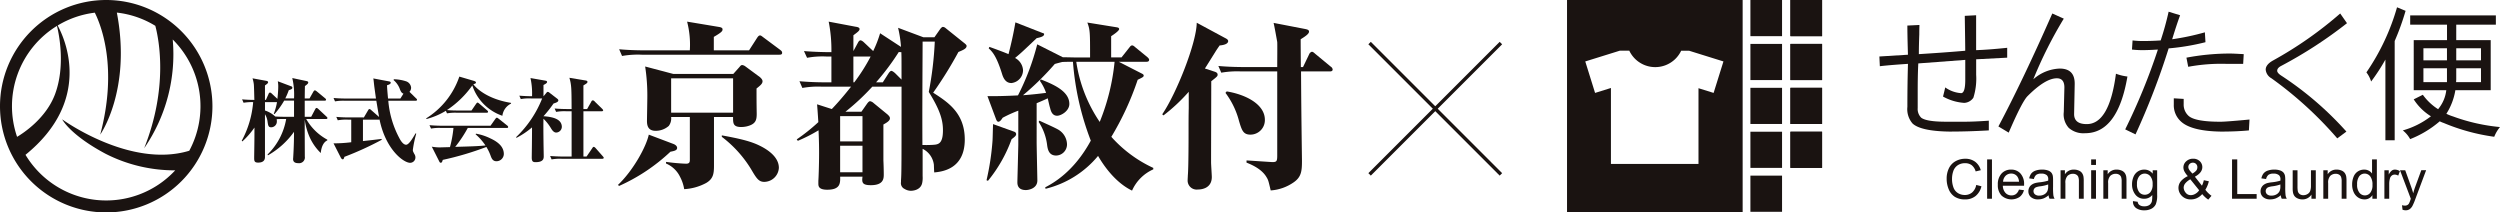 <svg xmlns="http://www.w3.org/2000/svg" xmlns:xlink="http://www.w3.org/1999/xlink" width="541.345" height="46.001" viewBox="0 0 541.345 46.001">
  <defs>
    <clipPath id="clip-path">
      <rect id="長方形_18" data-name="長方形 18" width="541.345" height="46.001" transform="translate(0 0)" fill="none"/>
    </clipPath>
  </defs>
  <g id="グループ_2" data-name="グループ 2" transform="translate(0 0)">
    <g id="グループ_1" data-name="グループ 1" clip-path="url(#clip-path)">
      <path id="パス_1" data-name="パス 1" d="M427.929,40.047l1.127.287a3.783,3.783,0,0,1-1.276,2.116,3.509,3.509,0,0,1-2.25.73,4.033,4.033,0,0,1-2.241-.563,3.5,3.5,0,0,1-1.313-1.622,5.8,5.8,0,0,1-.45-2.283,5.011,5.011,0,0,1,.509-2.321,3.475,3.475,0,0,1,1.447-1.5,4.223,4.223,0,0,1,2.065-.515,3.492,3.492,0,0,1,2.15.651,3.373,3.373,0,0,1,1.214,1.831l-1.109.26a2.644,2.644,0,0,0-.861-1.354,2.3,2.3,0,0,0-1.417-.423,2.735,2.735,0,0,0-1.641.471,2.483,2.483,0,0,0-.928,1.264,5.108,5.108,0,0,0-.267,1.635,5.19,5.19,0,0,0,.317,1.9,2.356,2.356,0,0,0,.984,1.212,2.759,2.759,0,0,0,1.448.4,2.425,2.425,0,0,0,1.6-.546,2.8,2.8,0,0,0,.888-1.622" fill="#1a1311"/>
      <rect id="長方形_2" data-name="長方形 2" width="1.046" height="8.517" transform="translate(430.288 34.517)" fill="#1a1311"/>
      <path id="パス_2" data-name="パス 2" d="M437.179,41.048l1.081.133a2.637,2.637,0,0,1-.947,1.47,3.2,3.2,0,0,1-3.913-.311A3.249,3.249,0,0,1,432.606,40a3.413,3.413,0,0,1,.8-2.418,2.716,2.716,0,0,1,2.079-.858,2.638,2.638,0,0,1,2.023.843,3.343,3.343,0,0,1,.783,2.37c0,.062,0,.154,0,.279h-4.6a2.351,2.351,0,0,0,.575,1.556,1.708,1.708,0,0,0,1.29.54,1.592,1.592,0,0,0,.981-.3,2.012,2.012,0,0,0,.645-.964m-3.434-1.691h3.445a2.078,2.078,0,0,0-.394-1.168,1.6,1.6,0,0,0-1.3-.606,1.665,1.665,0,0,0-1.212.484,1.923,1.923,0,0,0-.543,1.29" fill="#1a1311"/>
      <path id="パス_3" data-name="パス 3" d="M443.6,42.273a3.879,3.879,0,0,1-1.118.7,3.233,3.233,0,0,1-1.151.2,2.25,2.25,0,0,1-1.566-.5,1.639,1.639,0,0,1-.544-1.269,1.711,1.711,0,0,1,.745-1.428,2.585,2.585,0,0,1,.753-.343,7.133,7.133,0,0,1,.93-.156,9.734,9.734,0,0,0,1.866-.361c0-.144.005-.235.005-.271a1.151,1.151,0,0,0-.3-.9,1.748,1.748,0,0,0-1.19-.354,1.843,1.843,0,0,0-1.09.259,1.578,1.578,0,0,0-.52.914l-1.023-.139a2.553,2.553,0,0,1,.458-1.061,2.029,2.029,0,0,1,.924-.621,4.142,4.142,0,0,1,1.4-.218,3.692,3.692,0,0,1,1.282.187,1.676,1.676,0,0,1,.728.468,1.635,1.635,0,0,1,.324.71,5.979,5.979,0,0,1,.053.965v1.394a14.766,14.766,0,0,0,.066,1.845,2.26,2.26,0,0,0,.266.741h-1.094a2.225,2.225,0,0,1-.21-.761m-.085-2.335a7.767,7.767,0,0,1-1.709.4,3.931,3.931,0,0,0-.912.207.92.92,0,0,0-.414.341.9.9,0,0,0-.144.495.885.885,0,0,0,.318.7,1.353,1.353,0,0,0,.925.279,2.149,2.149,0,0,0,1.073-.264,1.618,1.618,0,0,0,.693-.724,2.528,2.528,0,0,0,.17-1.046Z" fill="#1a1311"/>
      <path id="パス_4" data-name="パス 4" d="M446.192,43.034v-6.17h.94v.877a2.217,2.217,0,0,1,1.962-1.017,2.592,2.592,0,0,1,1.027.2,1.611,1.611,0,0,1,.7.526,1.993,1.993,0,0,1,.326.772,5.821,5.821,0,0,1,.059,1.017v3.794h-1.046V39.281a2.753,2.753,0,0,0-.123-.954.99.99,0,0,0-.432-.507,1.371,1.371,0,0,0-.73-.189,1.692,1.692,0,0,0-1.153.425,2.1,2.1,0,0,0-.486,1.609v3.369Z" fill="#1a1311"/>
      <path id="パス_5" data-name="パス 5" d="M452.814,34.517h1.046v1.2h-1.046Zm0,2.347h1.046v6.17h-1.046Z" fill="#1a1311"/>
      <path id="パス_6" data-name="パス 6" d="M455.453,43.034v-6.17h.94v.877a2.219,2.219,0,0,1,1.965-1.017,2.577,2.577,0,0,1,1.024.2,1.612,1.612,0,0,1,.7.526,2.022,2.022,0,0,1,.324.772,5.824,5.824,0,0,1,.059,1.017v3.794H459.42V39.281a2.841,2.841,0,0,0-.12-.954,1.024,1.024,0,0,0-.435-.507,1.362,1.362,0,0,0-.728-.189,1.693,1.693,0,0,0-1.155.425,2.085,2.085,0,0,0-.486,1.609v3.369Z" fill="#1a1311"/>
      <path id="パス_7" data-name="パス 7" d="M461.878,43.546l1.017.15a.965.965,0,0,0,.356.687,1.732,1.732,0,0,0,1.062.289,1.877,1.877,0,0,0,1.123-.289,1.432,1.432,0,0,0,.534-.814,6.9,6.9,0,0,0,.074-1.342,2.147,2.147,0,0,1-1.707.807,2.327,2.327,0,0,1-1.97-.917,3.543,3.543,0,0,1-.7-2.2,4.121,4.121,0,0,1,.318-1.63,2.545,2.545,0,0,1,.93-1.152,2.494,2.494,0,0,1,1.425-.408,2.209,2.209,0,0,1,1.8.883v-.743h.967V42.2a5.08,5.08,0,0,1-.3,2.041,2.142,2.142,0,0,1-.929.951,3.224,3.224,0,0,1-1.567.349,2.973,2.973,0,0,1-1.784-.5,1.684,1.684,0,0,1-.656-1.495m.866-3.706a2.681,2.681,0,0,0,.483,1.771,1.526,1.526,0,0,0,1.208.557,1.545,1.545,0,0,0,1.208-.554,2.58,2.58,0,0,0,.489-1.739,2.53,2.53,0,0,0-.5-1.71,1.562,1.562,0,0,0-1.213-.575,1.5,1.5,0,0,0-1.184.565,2.516,2.516,0,0,0-.489,1.685" fill="#1a1311"/>
      <path id="パス_8" data-name="パス 8" d="M476.863,42.029a3.545,3.545,0,0,1-1.129.863,3.055,3.055,0,0,1-1.319.288,2.609,2.609,0,0,1-2.074-.884,2.4,2.4,0,0,1-.621-1.609,2.242,2.242,0,0,1,.507-1.427,4.3,4.3,0,0,1,1.521-1.119,5.029,5.029,0,0,1-.767-1.073,1.9,1.9,0,0,1-.191-.8,1.768,1.768,0,0,1,.6-1.333,2.119,2.119,0,0,1,1.513-.568,1.984,1.984,0,0,1,1.429.533,1.737,1.737,0,0,1,.552,1.285q0,1.215-1.609,2.077l1.529,1.946a4.89,4.89,0,0,0,.406-1.187l1.086.231a5.925,5.925,0,0,1-.754,1.837,6.037,6.037,0,0,0,1.33,1.309l-.7.83a6.045,6.045,0,0,1-1.306-1.2m-.659-.824-1.917-2.376a3.672,3.672,0,0,0-1.144.937,1.52,1.52,0,0,0-.3.857,1.821,1.821,0,0,0,.412,1.076,1.366,1.366,0,0,0,1.168.557,1.929,1.929,0,0,0,.974-.3,2.329,2.329,0,0,0,.8-.756m-1.468-3.615a2.779,2.779,0,0,0,.879-.7,1.167,1.167,0,0,0,.2-.667.962.962,0,0,0-.277-.712.939.939,0,0,0-.69-.276.97.97,0,0,0-.706.274.884.884,0,0,0-.279.669.963.963,0,0,0,.1.414,2.141,2.141,0,0,0,.3.462Z" fill="#1a1311"/>
      <path id="パス_9" data-name="パス 9" d="M483.322,43.034V34.517h1.128v7.512h4.2v1.005Z" fill="#1a1311"/>
      <path id="パス_10" data-name="パス 10" d="M493.881,42.273a3.913,3.913,0,0,1-1.12.7,3.243,3.243,0,0,1-1.155.2,2.241,2.241,0,0,1-1.561-.5,1.638,1.638,0,0,1-.547-1.269,1.693,1.693,0,0,1,.207-.828,1.725,1.725,0,0,1,.542-.6,2.515,2.515,0,0,1,.751-.343,7.175,7.175,0,0,1,.929-.156,9.657,9.657,0,0,0,1.864-.361c.005-.144.008-.235.008-.271a1.151,1.151,0,0,0-.3-.9,1.75,1.75,0,0,0-1.192-.354,1.84,1.84,0,0,0-1.089.259,1.588,1.588,0,0,0-.52.914l-1.023-.139a2.541,2.541,0,0,1,.46-1.061,2.007,2.007,0,0,1,.924-.621,4.122,4.122,0,0,1,1.4-.218,3.7,3.7,0,0,1,1.283.187,1.666,1.666,0,0,1,.727.468,1.635,1.635,0,0,1,.324.71,5.861,5.861,0,0,1,.053.965v1.394a14.686,14.686,0,0,0,.067,1.845,2.235,2.235,0,0,0,.265.741h-1.091a2.1,2.1,0,0,1-.21-.761m-.09-2.335a7.7,7.7,0,0,1-1.707.4,3.983,3.983,0,0,0-.913.207.926.926,0,0,0-.412.341.9.9,0,0,0-.146.495.885.885,0,0,0,.319.7,1.363,1.363,0,0,0,.926.279,2.168,2.168,0,0,0,1.075-.264,1.641,1.641,0,0,0,.691-.724,2.552,2.552,0,0,0,.167-1.046Z" fill="#1a1311"/>
      <path id="パス_11" data-name="パス 11" d="M500.514,43.034v-.9a2.262,2.262,0,0,1-1.957,1.046,2.5,2.5,0,0,1-1.019-.21,1.7,1.7,0,0,1-.7-.526,1.941,1.941,0,0,1-.321-.776,5.093,5.093,0,0,1-.064-.976V36.864h1.044v3.422a6.025,6.025,0,0,0,.066,1.1,1.082,1.082,0,0,0,.417.647,1.3,1.3,0,0,0,.791.235,1.718,1.718,0,0,0,.881-.241,1.339,1.339,0,0,0,.585-.657,3.3,3.3,0,0,0,.172-1.206V36.864h1.046v6.17Z" fill="#1a1311"/>
      <path id="パス_12" data-name="パス 12" d="M503.089,43.034v-6.17h.942v.877a2.216,2.216,0,0,1,1.963-1.017,2.6,2.6,0,0,1,1.027.2,1.607,1.607,0,0,1,.7.526,1.976,1.976,0,0,1,.324.772,5.765,5.765,0,0,1,.061,1.017v3.794h-1.048V39.281a2.753,2.753,0,0,0-.123-.954.986.986,0,0,0-.43-.507,1.369,1.369,0,0,0-.73-.189,1.693,1.693,0,0,0-1.155.425,2.1,2.1,0,0,0-.483,1.609v3.369Z" fill="#1a1311"/>
      <path id="パス_13" data-name="パス 13" d="M513.709,43.034v-.778a1.917,1.917,0,0,1-1.724.919,2.43,2.43,0,0,1-1.359-.408,2.687,2.687,0,0,1-.958-1.136,3.936,3.936,0,0,1-.34-1.677,4.346,4.346,0,0,1,.31-1.675,2.414,2.414,0,0,1,.922-1.154,2.475,2.475,0,0,1,1.378-.4,2.053,2.053,0,0,1,1.7.848V34.517h1.041v8.517Zm-3.306-3.08a2.692,2.692,0,0,0,.5,1.774,1.509,1.509,0,0,0,1.179.585,1.478,1.478,0,0,0,1.165-.559,2.574,2.574,0,0,0,.481-1.712,2.91,2.91,0,0,0-.488-1.859,1.5,1.5,0,0,0-1.2-.593,1.453,1.453,0,0,0-1.166.568,2.829,2.829,0,0,0-.467,1.8" fill="#1a1311"/>
      <path id="パス_14" data-name="パス 14" d="M516.311,43.034v-6.17h.943V37.8a2.518,2.518,0,0,1,.666-.867,1.157,1.157,0,0,1,.669-.209,2.035,2.035,0,0,1,1.075.338l-.358.97a1.507,1.507,0,0,0-.767-.226,1,1,0,0,0-.616.205,1.128,1.128,0,0,0-.391.573,4.149,4.149,0,0,0-.175,1.22v3.23Z" fill="#1a1311"/>
      <path id="パス_15" data-name="パス 15" d="M520.24,45.41l-.117-.981a2.34,2.34,0,0,0,.6.094,1.138,1.138,0,0,0,.558-.119.971.971,0,0,0,.342-.324,4.862,4.862,0,0,0,.319-.779c.018-.057.05-.144.093-.254l-2.342-6.183h1.128l1.283,3.573c.167.454.316.929.449,1.429a13.469,13.469,0,0,1,.43-1.406l1.319-3.6h1.046L523,43.139a11.973,11.973,0,0,1-.589,1.4,2.077,2.077,0,0,1-.637.759,1.528,1.528,0,0,1-.863.241,2.116,2.116,0,0,1-.672-.129" fill="#1a1311"/>
      <path id="パス_16" data-name="パス 16" d="M427.915,12.839v3.348a13.748,13.748,0,0,1-.605,4.975,2.552,2.552,0,0,1-1.978,1.116,10.89,10.89,0,0,1-4.592-1.371c.191-.767.35-1.4.478-1.978a6.687,6.687,0,0,0,3.477,1.244q.859-.094.86-2.87V12.968l-10.172.764c-.1,1.977-.128,4.017-.128,6.187v3.475a2.652,2.652,0,0,0,.767,2.1c.763.573,2.55.862,5.325.862h4.208c1.148,0,2.839-.064,5.1-.225v2.106c-3.316.191-6.188.255-8.579.255-4.145-.064-6.792-.671-7.941-1.754a4.746,4.746,0,0,1-1.115-3.6c0-2.9.032-5.994.128-9.311-2.424.16-4.465.318-6.092.511l-.1-2.106,6.188-.382c-.1-3.157-.128-5.261-.128-6.314l2.615-.128c0,.191-.033.892-.033,2.041-.064,1.626-.094,3.061-.094,4.274,3.061-.192,6.408-.415,10.044-.734q0-1.053-.1-7.558l2.456-.127v7.558c1.786-.064,4.018-.224,6.729-.511v2.136Z" fill="#1a1311"/>
      <path id="パス_17" data-name="パス 17" d="M451.481,28.846a4.786,4.786,0,0,1-3.507-1.148,4.336,4.336,0,0,1-1.086-3.444l.13-5.325c0-1.308-.544-1.977-1.628-1.977q-2.484,0-6.314,3.827-1.194,1.149-4.114,7.94l-2.231-1.339q5.309-10,11.672-24.459l2.485,1.116a91.653,91.653,0,0,0-6.6,13.139A9.1,9.1,0,0,1,446,14.847q3.3,0,3.252,3.349l-.127,6.44c-.032,1.469.863,2.235,2.71,2.235,3.253.029,5.39-3.6,6.349-10.908a10.635,10.635,0,0,0,2.485.607q-2.1,12.291-9.184,12.276" fill="#1a1311"/>
      <path id="パス_18" data-name="パス 18" d="M469.594,10.478A156.924,156.924,0,0,1,462.42,29.1l-2.233-1.086a132.156,132.156,0,0,0,7.078-17.283c-1.529.094-2.644.127-3.379.127a20.043,20.043,0,0,1-2.233-.127l.127-1.977a18.5,18.5,0,0,0,2.488.127c.958,0,2.169-.032,3.6-.127a62.206,62.206,0,0,0,1.721-6.219l2.488.767c-.542,1.466-1.115,3.221-1.721,5.2A53.889,53.889,0,0,0,477.439,7l.128,2.138a49.885,49.885,0,0,1-7.973,1.339M486.973,28.24c-2.1.191-4.144.255-6.058.255-4.336-.064-7.238-.828-8.706-2.232a4.727,4.727,0,0,1-1.5-3.6V21.288l2.14.128v1.118a3.268,3.268,0,0,0,.988,2.486c.892.893,3.22,1.34,6.95,1.34q1.292,0,6.314-.479Zm-1.242-14.414h-3.7a39.042,39.042,0,0,0-8.2.639l-.385-1.978a50.8,50.8,0,0,1,9.441-.894c.7,0,1.688.066,2.965.129Z" fill="#1a1311"/>
      <path id="パス_19" data-name="パス 19" d="M494.086,14.209c-.669.319-.988.7-.988,1.116,0,.319.319.7.988,1.117a70.881,70.881,0,0,1,14,12.053l-1.978,1.468a81.431,81.431,0,0,0-14.255-13.011,2.388,2.388,0,0,1-1.242-1.881c0-.7.509-1.374,1.593-1.977A83.229,83.229,0,0,0,506.745,2.921l1.468,2.1a94.176,94.176,0,0,1-14.127,9.184" fill="#1a1311"/>
      <path id="パス_20" data-name="パス 20" d="M520.9,2.346a53.987,53.987,0,0,1-2.36,6.538V30.378h-2.01V12.9a41.9,41.9,0,0,1-3.091,4.75,6.177,6.177,0,0,0-1.022-1.977,48.27,48.27,0,0,0,6.632-14.094Zm19.549.989V5.344h-8.579V8.692h7.461V19.536h-7.652a13.532,13.532,0,0,1-1.946,5.1,9.329,9.329,0,0,0,1.436.575,40.182,40.182,0,0,0,10.172,2.3,7.618,7.618,0,0,0-1.243,2.106,43.459,43.459,0,0,1-10.97-3,5.051,5.051,0,0,1-.829-.352,22.3,22.3,0,0,1-6.411,3.861A6.067,6.067,0,0,0,520.3,28.24a17.838,17.838,0,0,0,6.09-3.061,11.716,11.716,0,0,1-3.73-3.667l1.975-.988a11.962,11.962,0,0,0,3.316,3.125c.064-.064.1-.16.162-.223a7.687,7.687,0,0,0,1.6-3.89h-7.049V8.692h7.206V5.344h-7.973V3.335ZM524.762,13.06h5.1V10.447h-5.1Zm5.1,4.116V14.784h-5.1v3h5.1Zm2.009-2.392v2.392c0,.221-.031.414-.031.606h5.389v-3Zm0-1.724h5.358V10.447h-5.358Z" fill="#1a1311"/>
      <rect id="長方形_3" data-name="長方形 3" width="6.851" height="7.832" transform="translate(379.03 -0.001)" fill="#1a1311"/>
      <rect id="長方形_4" data-name="長方形 4" width="6.851" height="7.83" transform="translate(379.03 9.508)" fill="#1a1311"/>
      <rect id="長方形_5" data-name="長方形 5" width="6.851" height="7.828" transform="translate(379.03 19.016)" fill="#1a1311"/>
      <rect id="長方形_6" data-name="長方形 6" width="6.851" height="7.83" transform="translate(379.03 28.523)" fill="#1a1311"/>
      <rect id="長方形_7" data-name="長方形 7" width="6.851" height="7.832" transform="translate(379.03 38.03)" fill="#1a1311"/>
      <rect id="長方形_8" data-name="長方形 8" width="6.851" height="7.832" transform="translate(387.698 -0.001)" fill="#1a1311"/>
      <rect id="長方形_9" data-name="長方形 9" width="6.851" height="7.83" transform="translate(387.698 9.508)" fill="#1a1311"/>
      <rect id="長方形_10" data-name="長方形 10" width="6.851" height="7.828" transform="translate(387.698 19.016)" fill="#1a1311"/>
      <rect id="長方形_11" data-name="長方形 11" width="6.851" height="7.83" transform="translate(387.698 28.523)" fill="#1a1311"/>
      <rect id="長方形_12" data-name="長方形 12" width="6.851" height="7.832" transform="translate(387.698 -0.001)" fill="#1a1311"/>
      <rect id="長方形_13" data-name="長方形 13" width="6.851" height="7.83" transform="translate(387.698 9.508)" fill="#1a1311"/>
      <rect id="長方形_14" data-name="長方形 14" width="6.851" height="7.828" transform="translate(387.698 19.016)" fill="#1a1311"/>
      <rect id="長方形_15" data-name="長方形 15" width="6.851" height="7.83" transform="translate(387.698 28.523)" fill="#1a1311"/>
      <path id="パス_21" data-name="パス 21" d="M339.32,46h38.03V0H339.32Zm31.742-25.879L367.787,19.1V35.5H348.828V19.051l-3.434,1.071-2.124-6.817,7.5-2.336,2.033.005a6.216,6.216,0,0,0,11.234.013l1.724,0,7.431,2.316Z" fill="#1a1311"/>
      <path id="パス_22" data-name="パス 22" d="M70.9,25.549c0-.079-.04-.159-.2-.3l-1.777-1.658a.837.837,0,0,0-.359-.219c-.08,0-.2.06-.3.259l-.879,1.658h-1.4V21.8H70.3c.12,0,.3-.02.3-.22,0-.1-.06-.179-.2-.3l-1.837-1.518c-.1-.06-.26-.2-.38-.2s-.219.139-.3.239l-.859,1.518H65.986c.021-2.2.041-2.456.041-2.676.518-.4.718-.539.718-.8,0-.159-.139-.239-.419-.3L63.291,16.9a15.774,15.774,0,0,1,.379,4.413h-1.9a13.283,13.283,0,0,0,.759-1.777c.559-.2.779-.28.779-.54a.306.306,0,0,0-.24-.3l-2.916-1.1a5.86,5.86,0,0,1,.1,1.1c0,1.018-.14,2.376-.179,2.716l-1.239-1.158a.76.76,0,0,0-.359-.22.364.364,0,0,0-.3.26l-.6,1.338h-.2V18.5c.459-.319.679-.479.679-.7,0-.2-.26-.28-.42-.3l-2.955-.539a7.084,7.084,0,0,1,.28,1.258c.059.479.1,2.875.119,3.415-.5,0-1.617-.02-2.656-.12l.32.739a10.467,10.467,0,0,1,2.077-.14,21.1,21.1,0,0,1-2.476,8.367l.139.14a17.357,17.357,0,0,0,2.616-3c0,2.057,0,2.476-.06,6.35v.12c0,.719,0,1.119.859,1.119,1.458,0,1.478-.9,1.478-1.239V24.731a4.08,4.08,0,0,1,.559,1.577c.12.859.18,1.258.779,1.258a1.253,1.253,0,0,0,1.238-1.3,2.606,2.606,0,0,0-.04-.459c.479-.04,1.278-.04,1.538-.04h.519a14.066,14.066,0,0,1-4.034,7.688l.08.18a17.563,17.563,0,0,0,5.651-5.092c0,1.158-.02,3.155-.18,5.631,0,.08-.02.16-.02.24,0,.519.24.918,1.139.918a1.251,1.251,0,0,0,1.4-1.438l-.021-5.371V25.869a13.858,13.858,0,0,0,1.2,4.113,11.119,11.119,0,0,0,2.276,3.156c.14-1.538.7-2.416,1.418-2.736v-.16a11.549,11.549,0,0,1-4.573-4.473H70.58c.139,0,.319-.02.319-.22M63.67,25.29H61.813c-.679,0-1.538-.02-2.217-.06a5.872,5.872,0,0,0-2.216-1.3V22.115h2.6a12.109,12.109,0,0,1-.7,2.516l.18.06a17.957,17.957,0,0,0,2.076-2.9H63.67Z" fill="#1a1311"/>
      <path id="パス_23" data-name="パス 23" d="M90.1,21.3l-1.438-1.418a1.3,1.3,0,0,0,.36-.879,1.593,1.593,0,0,0-1.1-1.4,9.046,9.046,0,0,0-2.616-.44l-.1.16a4.679,4.679,0,0,1,1.438,2.137c.16.339.3.679.719.819L86.7,21.336H84.024c-.139-1.478-.2-2.257-.219-2.876.419-.119.8-.279.8-.539,0-.239-.239-.279-.479-.319l-3.295-.619c.08.319.1.758.16,1.238.06.559.1.819.419,3.115h-6.33c-.2,0-1.617,0-2.855-.12l.319.739a10.126,10.126,0,0,1,2.177-.14h6.769c.18,1.059.42,2.536.6,3.515l-1.717-1.5c-.06-.06-.24-.219-.36-.219-.139,0-.239.139-.3.259l-.919,1.558H75.657c-.2,0-1.6,0-2.835-.12l.319.739a10.031,10.031,0,0,1,2.157-.14h.759V30.8a30.318,30.318,0,0,1-3.834.24L73.78,34.1c.08.16.24.4.44.4.179,0,.239-.16.359-.54a67.926,67.926,0,0,0,8.088-3.694l-.06-.18-.34.041c-1.837.219-2.017.239-3.674.419V25.909h3.454a.39.39,0,0,0,.14-.02c1.318,6.45,5.172,9.366,6.63,9.366a1.158,1.158,0,0,0,1.138-1.179,1.309,1.309,0,0,0-.24-.739c-.259-.5-.319-.6-.319-.878a23.57,23.57,0,0,1,.739-3.515l-.14-.08c-.659,1.118-1.458,2.477-2.057,2.477-.659,0-1.218-.959-1.457-1.418a20.751,20.751,0,0,1-2.4-8.108H90c.12,0,.3-.02.3-.219,0-.1-.06-.18-.2-.3" fill="#1a1311"/>
      <path id="パス_24" data-name="パス 24" d="M102.5,18.241c.38-.12.559-.18.559-.359,0-.14-.08-.26-.479-.38l-3.115-.918a17.135,17.135,0,0,1-7.189,9.046l.1.14a15.99,15.99,0,0,0,4.173-1.778l.24.559a10.04,10.04,0,0,1,2.157-.139h6.43c.139,0,.3-.02.3-.22,0-.12-.08-.2-.2-.3l-1.7-1.457c-.22-.18-.3-.22-.379-.22-.12,0-.28.24-.3.26l-1,1.457h-2.8c-.839,0-1.677-.019-2.516-.1a20.771,20.771,0,0,0,5.491-5.331,10.386,10.386,0,0,0,6.511,6.57,3.4,3.4,0,0,1,1.876-2.636v-.16c-4.632-.739-7.228-2.776-8.167-4.034" fill="#1a1311"/>
      <path id="パス_25" data-name="パス 25" d="M109.831,27.187l-1.877-1.5c-.2-.16-.28-.2-.379-.2-.12,0-.2.119-.3.239l-1.058,1.5H95.852c-.958,0-1.9-.04-2.855-.12l.339.739a9.4,9.4,0,0,1,2.157-.14h2.7a24.478,24.478,0,0,1-.759,4.154c-.12,0-2.2.06-2.216.06a9.794,9.794,0,0,1-1.718-.16l1.617,3.2c.12.24.2.28.34.28.24,0,.319-.28.419-.619a65.222,65.222,0,0,0,9.446-2.8,10.246,10.246,0,0,1,.958,2.017c.2.519.46,1.078,1.219,1.078a1.606,1.606,0,0,0,1.6-1.557c0-1.478-1.078-2.537-2.875-3.375a11.549,11.549,0,0,0-3.156-1.038l-.079.139a12.156,12.156,0,0,1,2.136,2.417c-1.7.159-2.995.2-6.55.3a27.671,27.671,0,0,0,2.716-4.094h8.447c.1,0,.3,0,.3-.22a.453.453,0,0,0-.2-.3" fill="#1a1311"/>
      <path id="パス_26" data-name="パス 26" d="M119.282,27.726c.2.34.579.979,1.158.979a1.27,1.27,0,0,0,1.218-1.219c0-1.318-1.178-1.837-2.216-2.077a10.292,10.292,0,0,0-1.758-.239,25.98,25.98,0,0,0,2.177-2.756c.459-.14,1.039-.319,1.039-.679,0-.219-.24-.359-.36-.459l-1.558-1.2a.611.611,0,0,0-.359-.18c-.16,0-.239.12-.319.22l-.6.718h-.02V18.4c.3-.139.779-.4.779-.639,0-.219-.179-.259-.379-.3l-3.215-.559a15.448,15.448,0,0,1,.339,3.933c-.1,0-1.4,0-2.755-.119l.319.739a9.534,9.534,0,0,1,2.157-.14H117.4a23.492,23.492,0,0,1-5.652,8.387l.1.14a17.664,17.664,0,0,0,3.355-2.257c0,2.916-.06,6.291-.06,6.53,0,.859.28,1,.819,1,1.678,0,1.777-.739,1.777-1.278,0-.4-.119-5.712-.06-8.128a9.945,9.945,0,0,1,1.6,2.017" fill="#1a1311"/>
      <path id="パス_27" data-name="パス 27" d="M128.928,32.019c-.06-.06-.24-.22-.36-.22s-.219.12-.3.26L127.011,33.9h-.679V24.091h3.974c.139,0,.3-.04.3-.219,0-.08-.14-.24-.3-.4l-1.358-1.318c-.16-.159-.341-.419-.58-.419s-.3.24-.419.439l-.818,1.438h-.8V18.5c.439-.28.879-.479.879-.759s-.32-.3-.559-.339l-3.355-.56c.459,1.578.459,2.357.479,6.77h-.839c-.2,0-1.6,0-2.835-.12l.319.739a10.024,10.024,0,0,1,2.157-.14h1.2V33.9h-1.817c-.2,0-1.6-.02-2.836-.119l.319.738a10.052,10.052,0,0,1,2.157-.139h8.827c.06,0,.3,0,.3-.22,0-.1-.06-.16-.18-.3Z" fill="#1a1311"/>
      <path id="パス_28" data-name="パス 28" d="M146.625,32.028c0-.354-.315-.669-.826-.865l-5.311-2.007c-.551,2.6-3.384,7.79-6.689,10.9l.276.2a39.807,39.807,0,0,0,11.094-7.4c.787-.157,1.456-.275,1.456-.826" fill="#1a1311"/>
      <path id="パス_29" data-name="パス 29" d="M160.513,27.5a5.184,5.184,0,0,0,2.085-.433c1.1-.511,1.259-1.258,1.259-2.439-.039-2.675-.039-2.951-.039-5.468.9-.709,1.3-1.063,1.3-1.574,0-.433-.551-.866-.59-.905l-3.148-2.321a1.586,1.586,0,0,0-.629-.276c-.236,0-.354.079-.63.433l-1.337,1.495H145.8L139.7,14.4a41.316,41.316,0,0,1,.472,6.492c0,.786-.079,5.035-.079,5.271,0,.984.2,2.164,1.888,2.164a4.272,4.272,0,0,0,2.833-1.062,2.688,2.688,0,0,0,.512-1.928h4.052v9.285c0,.512-.118.826-.826.826a41.956,41.956,0,0,1-4.328-.393v.354a5.9,5.9,0,0,1,3.029,2.872,8.707,8.707,0,0,1,.9,2.676,11.25,11.25,0,0,0,4.761-1.338c1.534-.9,1.691-2.007,1.691-3.777V25.339h4.131c0,1.3-.039,2.164,1.771,2.164M145.327,16.959h13.416V24.4H145.327Z" fill="#1a1311"/>
      <path id="パス_30" data-name="パス 30" d="M168.971,10.822l-3.7-2.754c-.512-.394-.551-.394-.708-.394-.276,0-.473.315-.59.473L162.2,10.9h-7.632V7.989c1.691-.983,1.888-1.259,1.888-1.613,0-.2-.039-.433-.826-.551l-6.846-1.14a19.831,19.831,0,0,1,.591,6.216h-9.718c-.394,0-3.148,0-5.587-.237l.629,1.456a19.771,19.771,0,0,1,4.249-.275h29.822c.276,0,.59-.039.59-.394,0-.314-.157-.432-.393-.629" fill="#1a1311"/>
      <path id="パス_31" data-name="パス 31" d="M164.6,31.595c-1.849-.944-4.17-1.534-8.3-2.282v.315a25.312,25.312,0,0,1,6.334,7c1.18,2.006,1.652,2.754,2.872,2.754a3.209,3.209,0,0,0,3.148-3.03c0-2.4-2.479-3.973-4.053-4.76" fill="#1a1311"/>
      <path id="パス_32" data-name="パス 32" d="M208.753,9.288,204.779,6.1a1.039,1.039,0,0,0-.59-.276c-.237,0-.433.276-.551.394l-1.3,1.849h-2.4l-5.469-2.046a24.754,24.754,0,0,1,.63,4.131L190.576,7.2a24.391,24.391,0,0,1-1.5,3.856L187.075,9.17c-.079-.079-.473-.433-.748-.433-.237,0-.433.275-.551.511l-.983,1.81V7.635c.9-.669,1.337-.984,1.337-1.338,0-.275-.275-.432-.865-.511l-5.823-1.1a31.578,31.578,0,0,1,.59,6.61c-1.18,0-3.58-.039-5.94-.236l.668,1.456a18.49,18.49,0,0,1,4.249-.276h1.023v5.587H178.7c-1.849,0-3.738-.079-5.587-.236l.629,1.455a18.86,18.86,0,0,1,4.25-.275h6.294c-.354.433-2.085,2.675-4.17,4.84l-3.187-1.024c.158,1.889.236,3.384.276,3.856a40.352,40.352,0,0,1-4.682,3.738l.236.314a34.4,34.4,0,0,0,4.485-2.282c.118,2.6.118,3.935.118,5,0,2.6-.118,5.586-.157,5.941v.55c0,.551,0,1.377,1.927,1.377,2.833,0,2.833-1.416,2.794-2.832h4.839c-.158,1.259-.079,1.849,1.81,1.849,2.793,0,2.793-1.495,2.793-2.361s-.039-2.2-.079-3.029v-7.75c.787-.433,1.417-.827,1.417-1.338,0-.354-.277-.59-.512-.826L189.16,22.31a1.539,1.539,0,0,0-.749-.394c-.235,0-.431.237-.668.551L186.524,24.2h-3.462a49.89,49.89,0,0,0,5.822-5.43h6.335c0,16.839,0,18.727-.118,20.3v.354a1.374,1.374,0,0,0,.787,1.495,2.649,2.649,0,0,0,1.337.393c.157,0,2.164,0,2.479-1.77a5.46,5.46,0,0,0,.079-1.417v-5.9a4.432,4.432,0,0,1,2.439,3.462c.039,1.1.039,1.22.077,1.653,1.5-.158,6.611-.59,6.611-7.121,0-5.744-3.659-8.1-6.846-10.15a85.49,85.49,0,0,0,5.469-8.813c1.062-.433,1.77-.748,1.77-1.3,0-.118,0-.236-.55-.668M186.76,37.3h-4.839V31.555h4.839Zm0-6.688h-4.839V25.142h4.839Zm-1.771-12.786h-.2V12.238h3.738a38.979,38.979,0,0,1-3.542,5.587m8.892-1.928c-.157-.157-.63-.551-.866-.551s-.511.394-.591.512l-1.258,1.967h-1.455a53.492,53.492,0,0,0,4.918-6.57,2.612,2.612,0,0,0,.55.039c.04.983.04,1.259.04,5.941Zm7.239,4.013c2.479,3.974,3.069,6.138,3.069,8.3,0,2.951-1.023,3.069-2.085,3.148-1.22.078-2.007.039-2.361.039-.039-6.806,0-12.786.04-21.8v-.59h2.636a73.731,73.731,0,0,1-1.3,10.9" fill="#1a1311"/>
      <path id="パス_33" data-name="パス 33" d="M228.688,33.68a2.41,2.41,0,0,0,2.36-2.439,3.791,3.791,0,0,0-1.613-2.991c-.55-.432-3.658-1.77-4.367-2.124l-.157.275a11.664,11.664,0,0,1,1.81,4.84c.118.944.314,2.439,1.967,2.439" fill="#1a1311"/>
      <path id="パス_34" data-name="パス 34" d="M216.924,15.819c.236.787.669,2.164,2.085,2.164a2.812,2.812,0,0,0,2.518-2.754,3.2,3.2,0,0,0-1.731-2.675c1.337-1.1,1.652-1.417,4.682-4.289.9-.2,1.613-.393,1.613-.865,0-.158-.04-.158-.394-.276l-5.823-2.282c-.393,2.322-.9,4.6-1.494,6.885-.787-.354-3.03-1.18-4.132-1.573l-.157.314c.708.669,1.613,1.495,2.833,5.351" fill="#1a1311"/>
      <path id="パス_35" data-name="パス 35" d="M219.639,28.526l-4.6-1.653c-.04.512-.079,3.03-.118,3.581a55.61,55.61,0,0,1-1.3,8.576l.315.118a30.579,30.579,0,0,0,5.115-9.009c.748-.551.984-.787.984-1.1a.568.568,0,0,0-.394-.511" fill="#1a1311"/>
      <path id="パス_36" data-name="パス 36" d="M240.648,29.627a62.056,62.056,0,0,0,5.705-12.353c1.062-.511,1.3-.63,1.3-.905,0-.2-.157-.315-.392-.433l-5-2.557H248.2c.275,0,.629-.039.629-.433,0-.236-.237-.433-.393-.59l-2.557-2.085c-.393-.354-.552-.433-.708-.433-.277,0-.354.118-.669.512l-1.653,2.085h-2.242v-4.6c.433-.276,1.731-1.141,1.731-1.535,0-.314-.354-.354-.552-.393l-6.334-1.023c.591,1.574.591,2.164.591,7.554h-3.5c-.2,0-1.613-.04-2.4-.04L224.6,9.6a52.617,52.617,0,0,1-4.17,11.055c-2.086.118-5.194.2-6.61.158L215.7,25.85c.08.2.237.512.472.512.394,0,.709-.512.944-.865a28.446,28.446,0,0,1,3.385-1.535V31.24c0,.63-.2,7.948-.2,8.184,0,.433,0,1.731,1.849,1.731.551,0,2.478-.315,2.478-2.085,0-.276-.156-7.279-.156-8.262V22.349c1.494-.629,2-.865,2.4-1.062.078.314.393,1.77.512,2.085.157.629.433,1.692,1.534,1.692.826,0,2.636-1.023,2.636-2.557,0-2.833-3.619-4.289-6.177-5.312l-.2.315a10.124,10.124,0,0,1,1.337,2.6c-1.258.158-2.832.355-5,.512a59.663,59.663,0,0,0,6.886-6.767c.511-.157,1.455-.393,1.612-.433.906-.039,1.377-.039,2.322-.039A59.887,59.887,0,0,0,236.2,30.454c-3.658,6.767-8.222,9.245-9.875,10.111l.079.314a21.292,21.292,0,0,0,11.369-7.12c1.339,2.321,3.857,5.822,7.358,7.514a9.049,9.049,0,0,1,4.6-4.6v-.315a27.8,27.8,0,0,1-9.088-6.728m-7.593-16.248h8.3A46.469,46.469,0,0,1,238.13,26.4a31.326,31.326,0,0,1-5.075-13.022" fill="#1a1311"/>
      <path id="パス_37" data-name="パス 37" d="M288.175,14.442l-3.383-2.793c-.433-.394-.551-.433-.709-.433-.235,0-.55.354-.59.511l-1.337,2.794h-.472c-.04-4.643-.04-5.154-.04-6.02.944-.59,1.81-1.141,1.81-1.652,0-.354-.315-.472-.944-.59l-6.728-1.3c.157.591.669,3.463.787,4.131.039.276,0,4.564,0,5.43h-7.16c-.394,0-3.148,0-5.587-.237l.629,1.456a19.833,19.833,0,0,1,4.249-.275h7.869V33.72c0,1.22-.157,1.377-1.062,1.377-.2,0-4.721-.315-5.587-.354v.472c1.3.511,3.344,1.456,4.328,3.147.393.63.432.866.905,2.873a9.837,9.837,0,0,0,5-1.771c1.574-1.1,1.771-2.321,1.771-4.485v-.236c-.158-12.118-.158-13.5-.2-19.278h6.216c.275,0,.63-.039.63-.433a.845.845,0,0,0-.394-.59" fill="#1a1311"/>
      <path id="パス_38" data-name="パス 38" d="M273.893,25.929c0-3.265-3.974-5.429-8.262-6.137l-.275.314a17.437,17.437,0,0,1,2.951,6.138c.59,1.928.865,2.911,2.478,2.911a3.141,3.141,0,0,0,3.108-3.226" fill="#1a1311"/>
      <path id="パス_39" data-name="パス 39" d="M262.838,15.465l-1.928-.63c.354-.55,2.046-3.265,2.439-3.894.236-.355.394-.591.748-1.1,1.5-.118,1.849-.59,1.849-.944,0-.315-.354-.512-.748-.709l-6.059-3.265c-.039,4.367-4.406,15.344-7.474,19.829l.275.236a38.189,38.189,0,0,0,5.469-5.115v3.541c-.04,1.534-.04,3.344-.04,4.6,0,2.007,0,8.3-.157,9.993,0,.276-.039.669-.039.945a1.952,1.952,0,0,0,2.2,2.084c.354,0,3.029,0,3.029-2.714,0-.433-.157-2.675-.157-3.187,0-2.479.039-14.793.039-17.547,1.259-.983,1.377-1.1,1.377-1.416,0-.472-.472-.59-.826-.708" fill="#1a1311"/>
      <path id="パス_40" data-name="パス 40" d="M23,0A23,23,0,1,0,46,23,23.027,23.027,0,0,0,23,0M12.338,5.608c.492,2.032,1.814,8.723-.4,14.739C10.01,25.589,5.1,28.8,3.7,29.631A20.4,20.4,0,0,1,12.338,5.608M40.982,32.642c-12.842,3.9-27.525-6.806-27.525-6.806s1.671,3.349,9.45,7.485a32.925,32.925,0,0,0,15.034,3.564,20.385,20.385,0,0,1-32.42-3.363c14.63-11.863,8.492-25.209,6.963-28A20.264,20.264,0,0,1,20.53,2.744C21.9,5.485,25.559,14.7,21.7,29.148c0,0,6.822-9.643,3.6-26.423A20.248,20.248,0,0,1,33.634,5.59C34.457,8.71,36.433,19,31.217,32.1A35.835,35.835,0,0,0,37.4,8.551a20.375,20.375,0,0,1,3.586,24.091" fill="#1a1311"/>
      <rect id="長方形_16" data-name="長方形 16" width="40.216" height="0.751" transform="translate(296.303 37.495) rotate(-45)" fill="#1a1311"/>
      <rect id="長方形_17" data-name="長方形 17" width="0.751" height="40.216" transform="translate(296.303 9.59) rotate(-45)" fill="#1a1311"/>
    </g>
  </g>
</svg>
